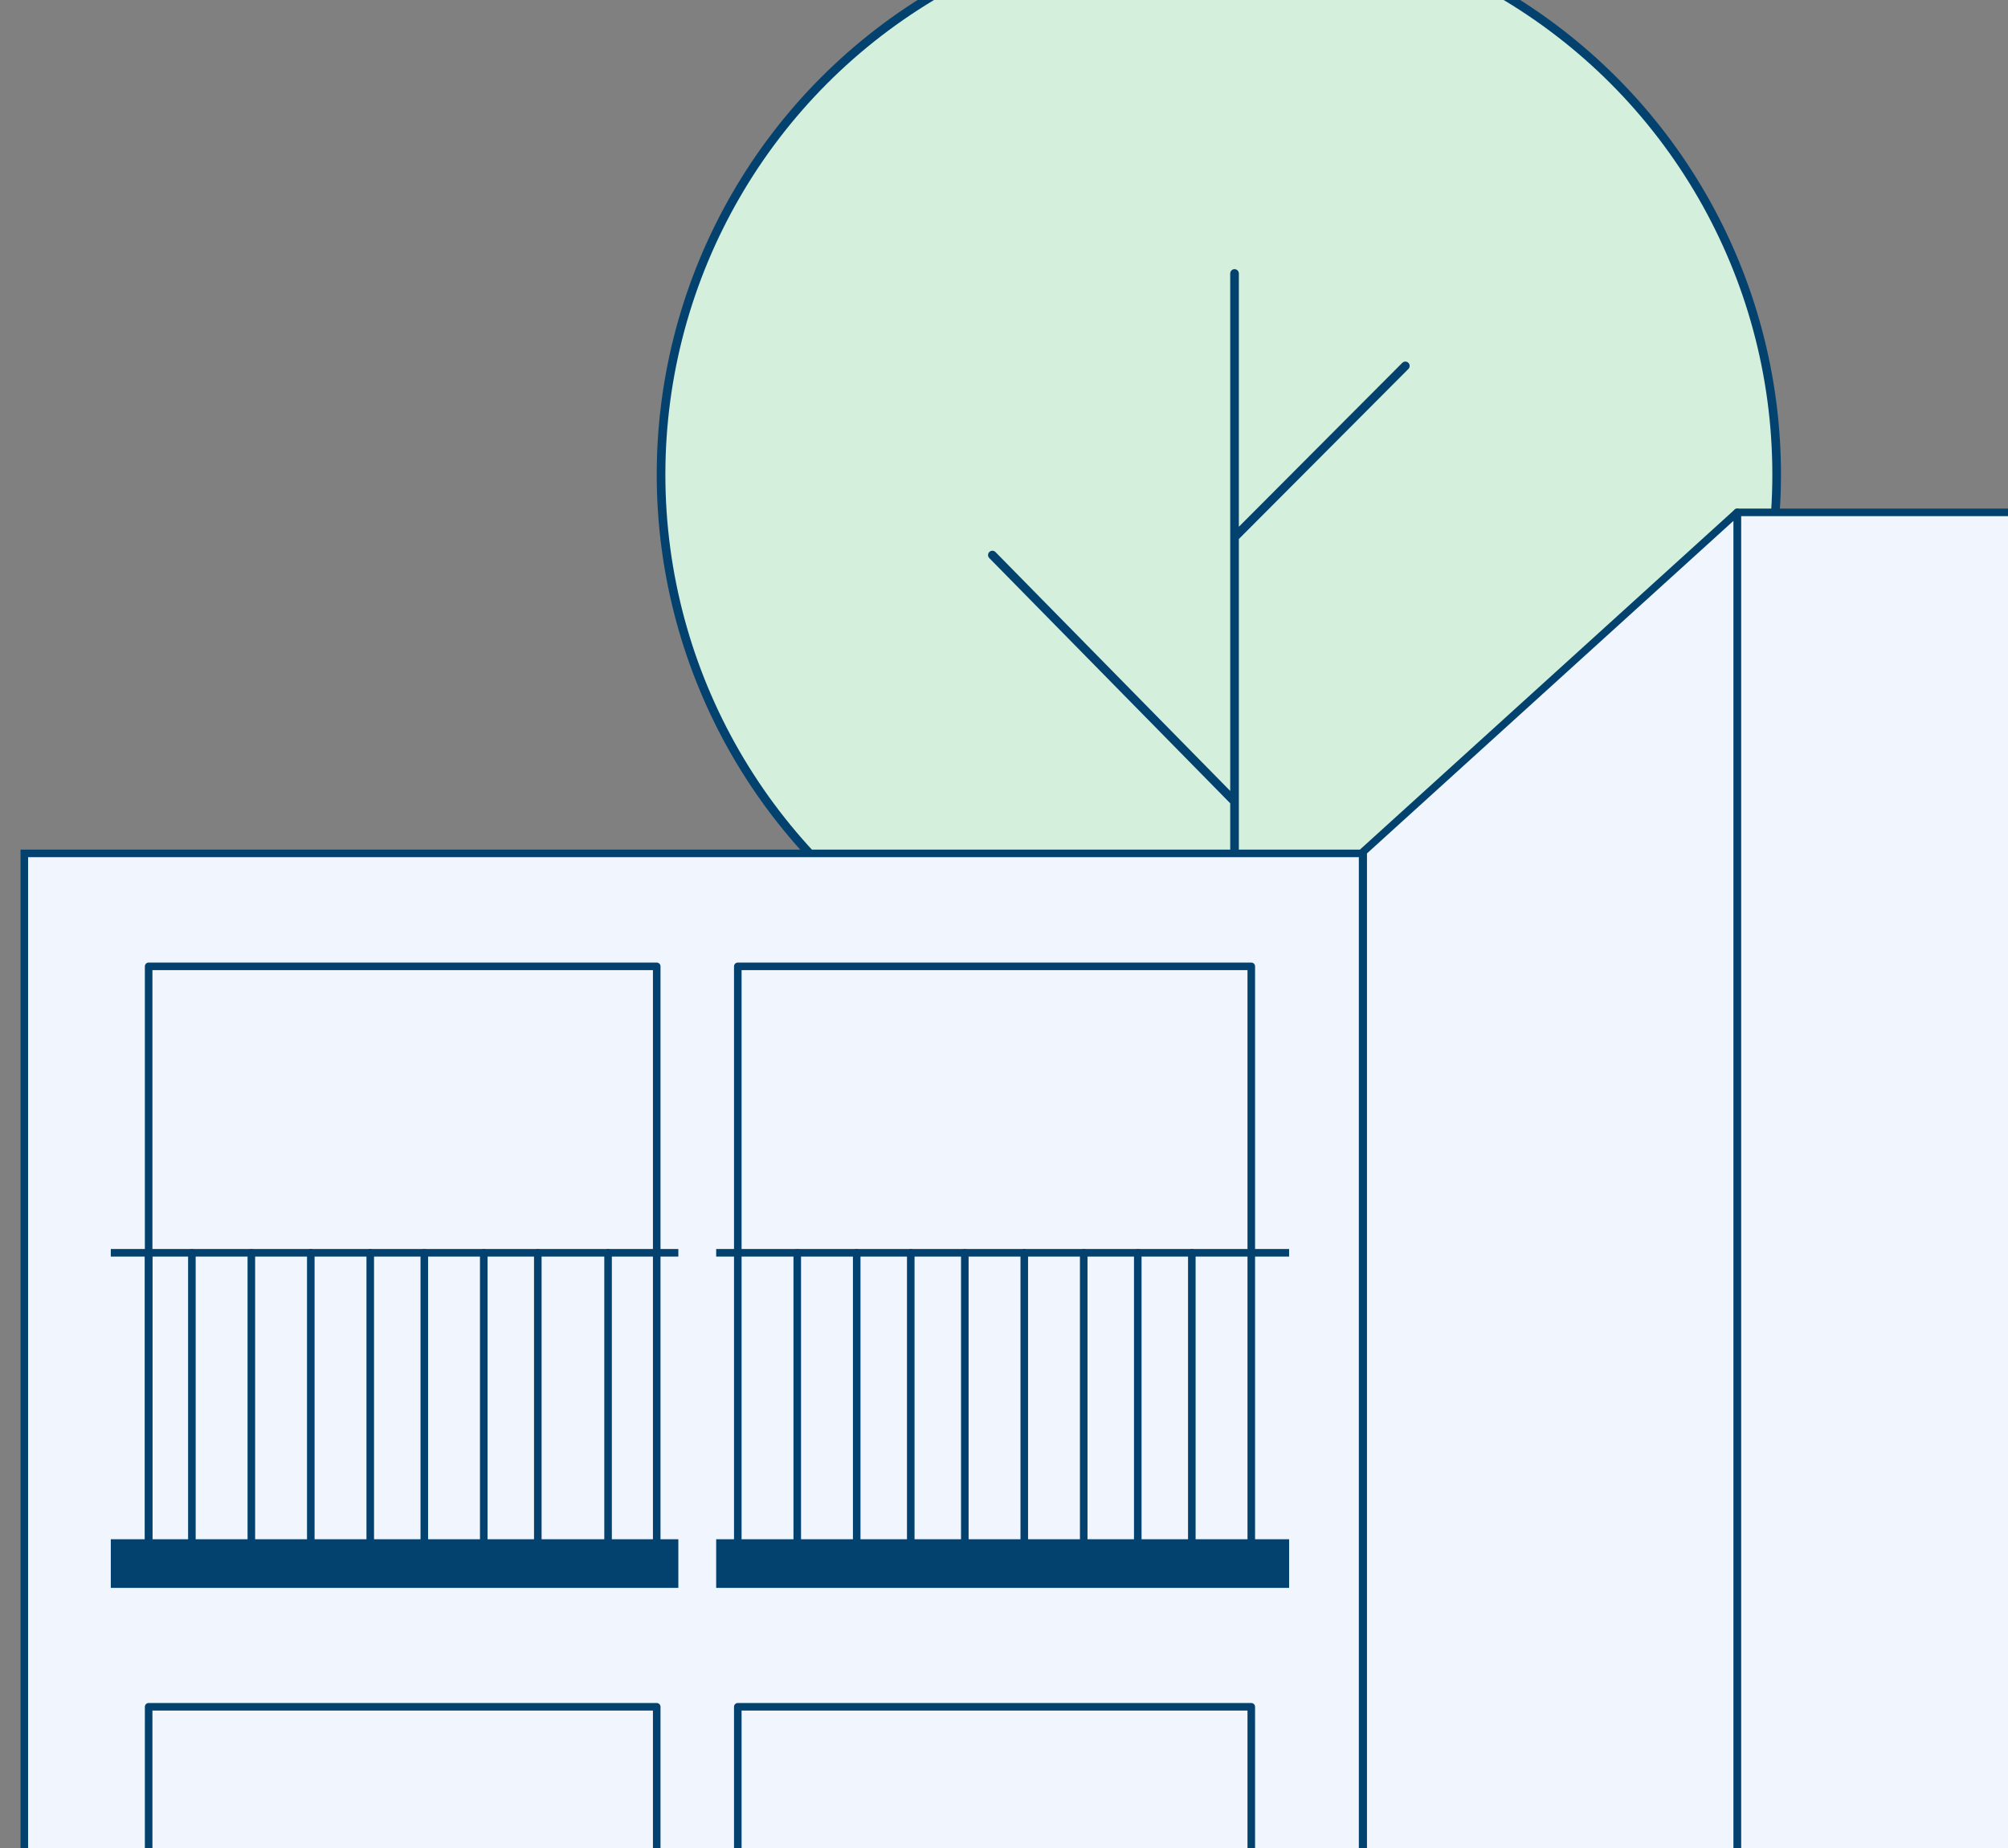 <?xml version="1.0" encoding="utf-8"?>
<!-- Generator: Adobe Illustrator 25.3.1, SVG Export Plug-In . SVG Version: 6.00 Build 0)  -->
<svg version="1.1" id="Calque_1" xmlns="http://www.w3.org/2000/svg" xmlns:xlink="http://www.w3.org/1999/xlink" x="0px" y="0px"
	 viewBox="0 0 371.5 342" style="enable-background:new 0 0 371.5 342;" xml:space="preserve">
<rect x="0" y="0" width="371.5" height="342" fill="#808080" stroke="none"/>
<style type="text/css">
	.st0{clip-path:url(#SVGID_2_);fill:#D4F0DD;stroke:#03426F;stroke-width:1.6;}
	.st1{clip-path:url(#SVGID_2_);fill:none;stroke:#03426F;stroke-width:1.6;stroke-linecap:round;stroke-linejoin:round;}
	.st2{clip-path:url(#SVGID_2_);fill:#F1F5FD;stroke:#03426F;stroke-width:1.4;stroke-linejoin:round;stroke-miterlimit:10;}
	.st3{clip-path:url(#SVGID_2_);fill:#F1F5FD;stroke:#03426F;stroke-width:1.4;stroke-miterlimit:10;}
	.st4{clip-path:url(#SVGID_2_);fill:none;stroke:#03426F;stroke-width:1.4;}
	.st5{clip-path:url(#SVGID_2_);fill:none;stroke:#03426F;stroke-width:1.4;stroke-linecap:round;stroke-linejoin:round;}
	.st6{clip-path:url(#SVGID_2_);fill:#03426F;}
</style>
<defs>
	<rect id="SVGID_1_" width="371.5" height="342"/>
</defs>
<clipPath id="SVGID_2_">
	<use xlink:href="#SVGID_1_"  style="overflow:visible;"/>
</clipPath>
<circle class="st0" cx="225.5" cy="87.8" r="103.2"/>
<path class="st1" d="M228.4,50.6v48.8 M228.4,355.8V148.3 M228.4,148.3l-44.8-45.6 M228.4,148.3V99.4 M228.4,99.4L260,67.7"/>
<path class="st2" d="M685.5,94.8H321.4v542.6h364.2V94.8z"/>
<path class="st2" d="M321.4,94.8l-69.2,62.8v417l69.2,62.8V94.8z"/>
<path class="st3" d="M252.2,157.9H4.5v416.4h247.6V157.9z"/>
<path class="st4" d="M238.5,231.8h-106"/>
<path class="st4" d="M125.5,231.8h-105"/>
<path class="st5" d="M27.5,178.8v114h94v-114H27.5z"/>
<path class="st5" d="M136.5,178.8v114h95v-114H136.5z"/>
<rect x="132.5" y="284.8" class="st6" width="106" height="9"/>
<rect x="20.5" y="284.8" class="st6" width="105" height="9"/>
<path class="st5" d="M27.5,284.8v-53"/>
<path class="st5" d="M35.5,284.8v-53"/>
<path class="st5" d="M46.5,284.8v-53"/>
<path class="st5" d="M57.5,284.8v-53"/>
<path class="st5" d="M68.5,284.8v-53"/>
<path class="st5" d="M78.5,284.8v-53"/>
<path class="st5" d="M89.5,284.8v-53"/>
<path class="st5" d="M99.5,284.8v-53"/>
<path class="st5" d="M112.5,284.8v-53"/>
<path class="st5" d="M147.5,284.8v-53"/>
<path class="st5" d="M158.5,284.8v-53"/>
<path class="st5" d="M168.5,284.8v-53"/>
<path class="st5" d="M178.5,284.8v-53"/>
<path class="st5" d="M189.5,284.8v-53"/>
<path class="st5" d="M200.5,284.8v-53"/>
<path class="st5" d="M210.5,284.8v-53"/>
<path class="st5" d="M220.5,284.8v-53"/>
<path class="st5" d="M27.5,315.8v114h94v-114H27.5z"/>
<path class="st5" d="M136.5,315.8v114h95v-114H136.5z"/>
</svg>
